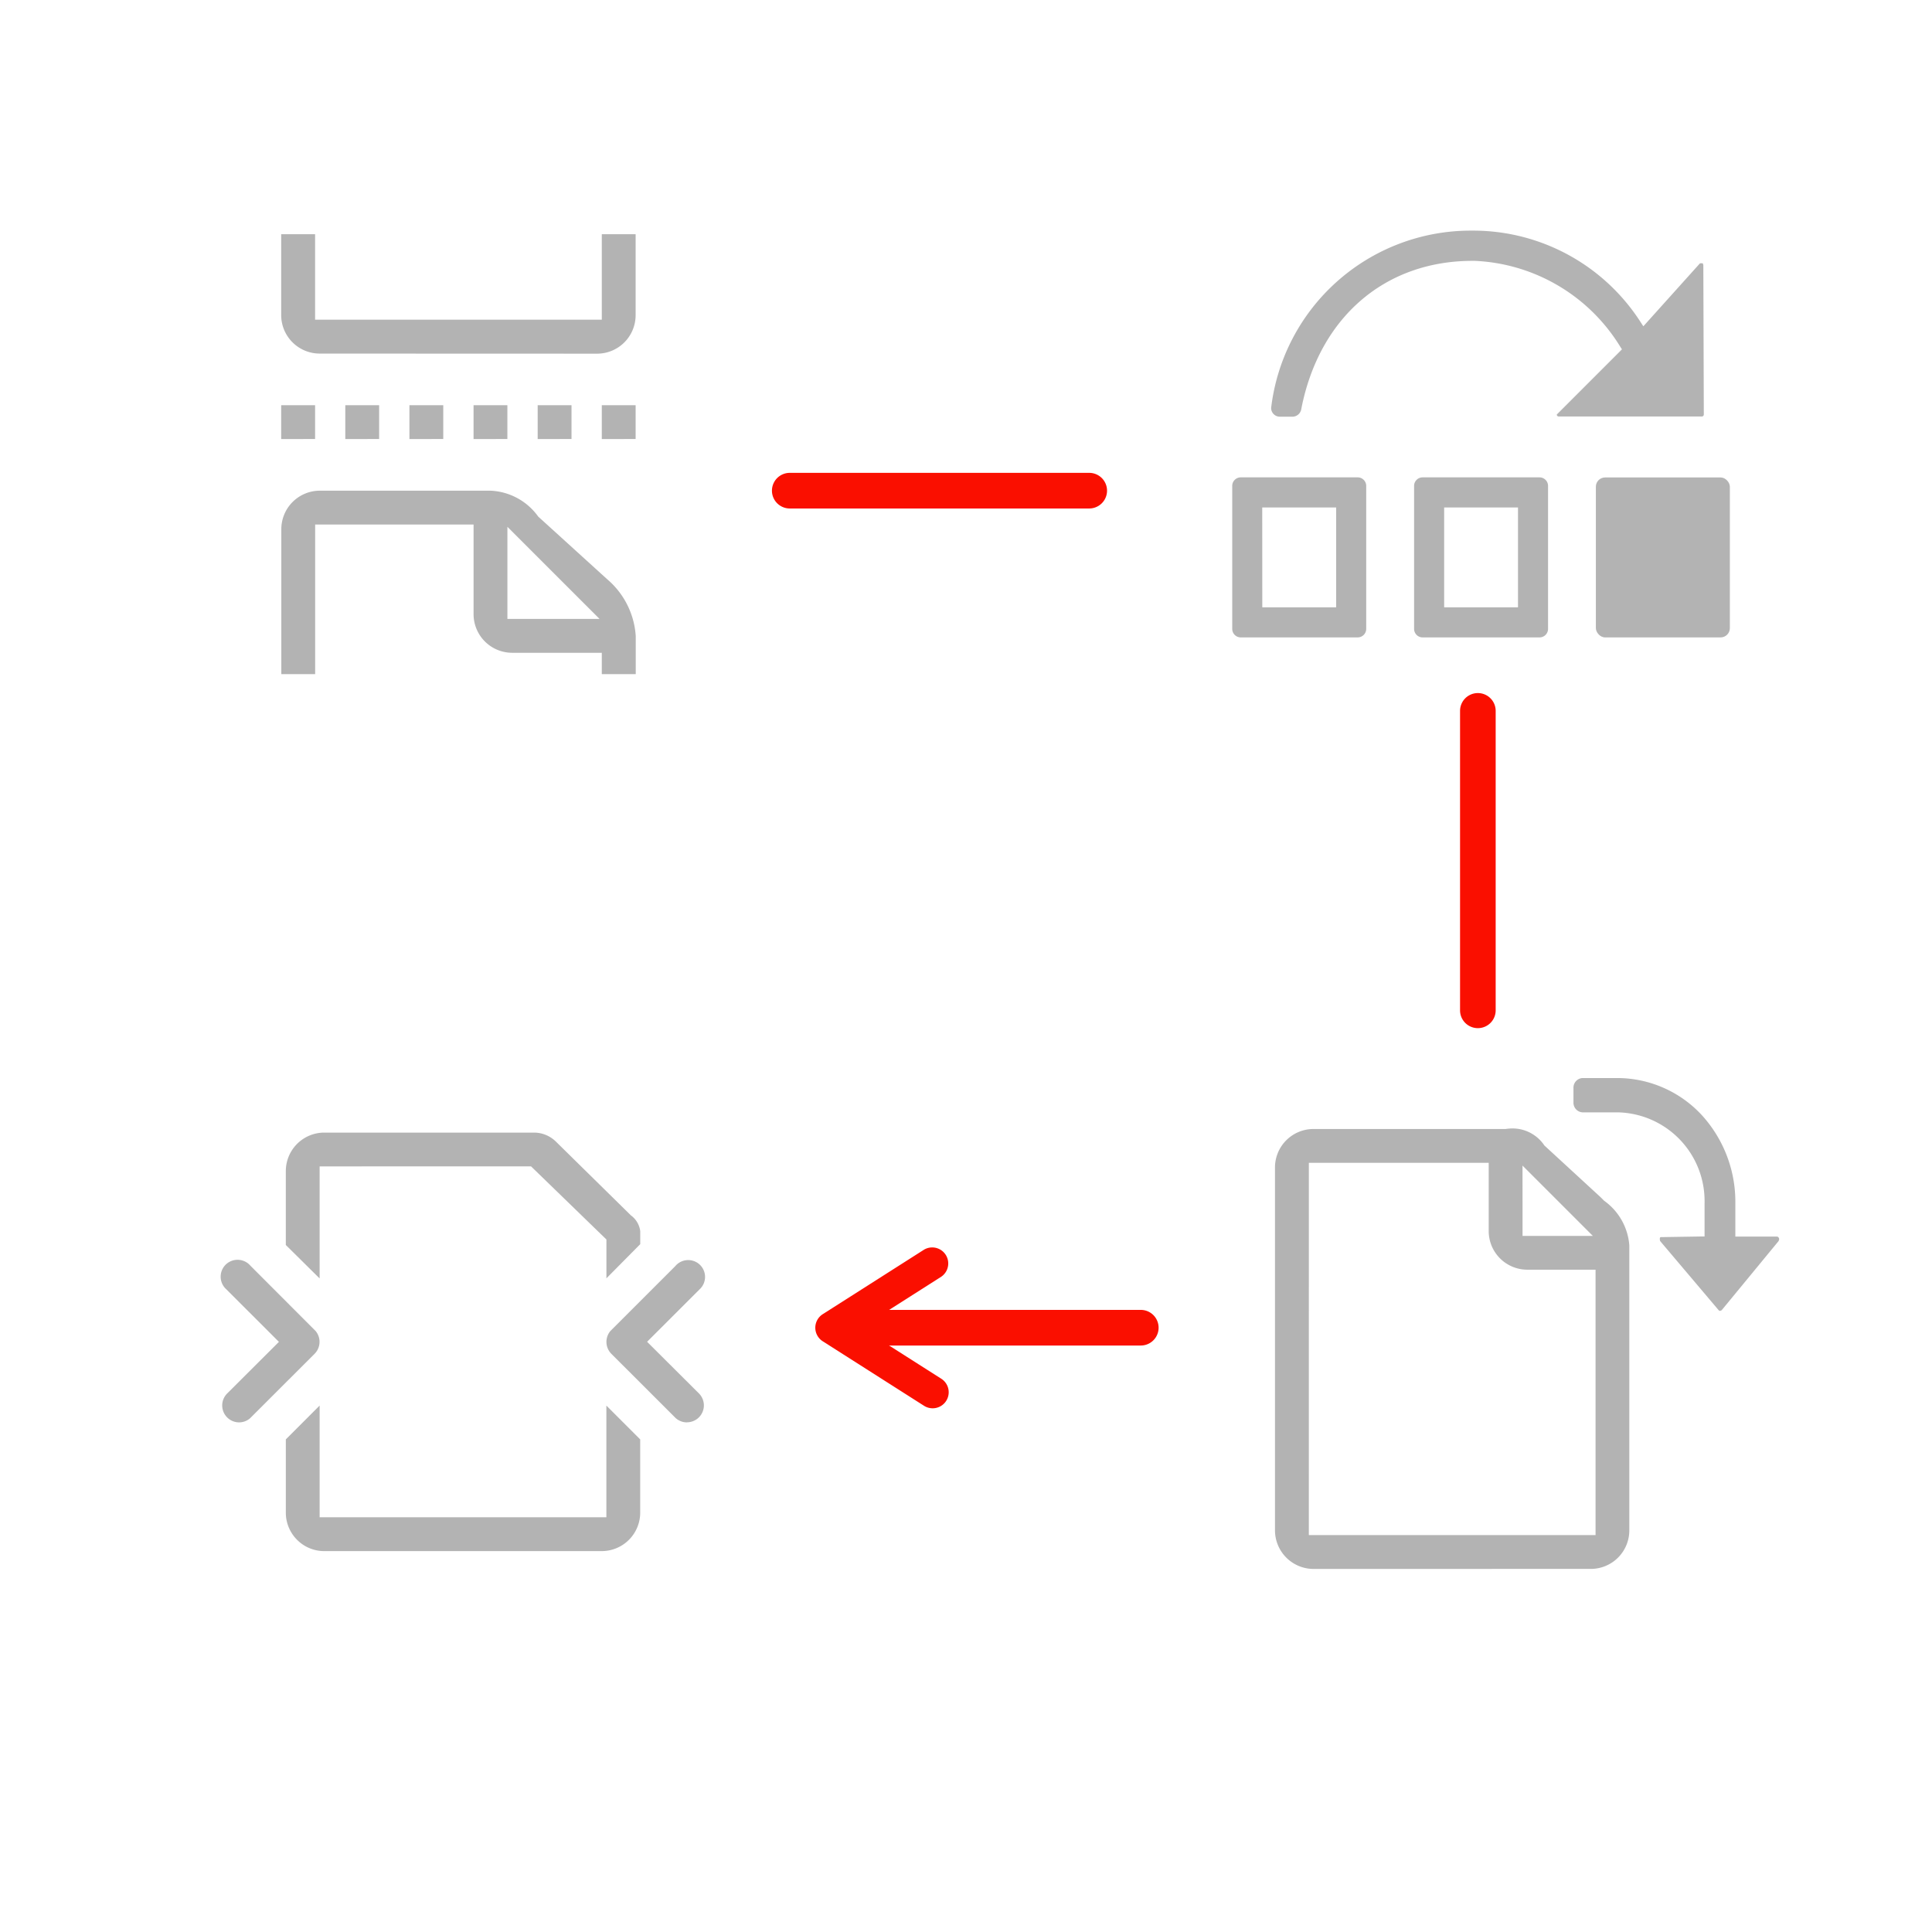 <svg xmlns="http://www.w3.org/2000/svg" width="100" height="100" viewBox="0 0 100 100"><defs><style>.a{fill:#fff;opacity:0;}.b,.e{fill:#b3b3b3;}.c{fill:#fa0f00;}.d{fill:none;}.e{fill-rule:evenodd;}</style></defs><g transform="translate(-4135.579 5649.938)"><rect class="a" width="100" height="100" transform="translate(4135.579 -5649.938)"/><g transform="translate(4175.53 -5628.711)"><line class="b" x2="16.391" transform="translate(0.922 4.17)"/><path class="c" d="M413.324,388.844h-15.5a.922.922,0,1,1,0-1.844h15.5a.922.922,0,0,1,0,1.844Z" transform="translate(-396.897 -383.752)"/><g transform="translate(10.868)"><path class="d" d="M409.517,391.817a.83.83,0,0,1-.446-1.529l4.149-2.642-4.148-2.641a.83.83,0,0,1,.89-1.4l5.248,3.342a.831.831,0,0,1,0,1.4l-5.25,3.343A.834.834,0,0,1,409.517,391.817Z" transform="translate(-408.686 -383.476)"/></g></g><g transform="translate(4207.901 -5614.069)"><line class="b" y2="16.391" transform="translate(4.172 0.922)"/><path class="c" d="M433.539,415.786v-15.5a.922.922,0,0,1,1.844,0v15.5a.922.922,0,0,1-1.844,0Z" transform="translate(-430.289 -399.36)"/><g transform="translate(0 10.867)"><path class="d" d="M430.013,411.979a.83.83,0,0,1,1.529-.446l2.643,4.149,2.641-4.148a.83.83,0,0,1,1.4.89l-3.342,5.248a.831.831,0,0,1-1.4,0l-3.343-5.25A.836.836,0,0,1,430.013,411.979Z" transform="translate(-430.013 -411.148)"/></g></g><g transform="translate(4177.778 -5585.386)"><line class="b" x1="16.391" transform="translate(0.461 4.17)"/><g transform="translate(0)"><path class="c" d="M398.719,435.844h15.5a.922.922,0,1,0,0-1.844h-15.5a.922.922,0,1,0,0,1.844Z" transform="translate(-397.371 -430.752)"/><path class="c" d="M403.412,438.817a.83.83,0,0,0,.446-1.529l-4.149-2.642,4.148-2.641a.83.83,0,0,0-.89-1.4l-5.248,3.342a.831.831,0,0,0,0,1.4l5.249,3.343A.835.835,0,0,0,403.412,438.817Z" transform="translate(-397.335 -430.476)"/></g></g><path class="e" d="M424.129,446.389a2,2,0,0,1-1.982-1.983V425.6a1.993,1.993,0,0,1,1.983-1.982h9.955a2.416,2.416,0,0,1,.353-.029,1.986,1.986,0,0,1,1.655.884l2.9,2.668.194.193a3.122,3.122,0,0,1,1.3,2.305v14.766a1.993,1.993,0,0,1-1.983,1.982Zm-.23-1.751H438.74V430.9h-3.549a2,2,0,0,1-1.982-1.983v-3.548H423.9Zm11.062-15.486H438.6l-3.641-3.641Zm10.228,3.879a.107.107,0,0,1-.071-.027l-3.038-3.589c-.028-.125-.013-.165.015-.2l2.057-.033h.23v-1.725a4.592,4.592,0,0,0-4.46-4.7h-1.855a.5.5,0,0,1-.471-.507v-.757a.5.5,0,0,1,.46-.513h1.836a5.976,5.976,0,0,1,4.322,1.892,6.653,6.653,0,0,1,1.761,4.586v1.727h2.142a.118.118,0,0,1,.088.037.168.168,0,0,1,.039.106l-.03.089L445.265,433Z" transform="translate(3779.425 -6015.119)"/><g transform="translate(4199.359 -5638)"><path class="b" d="M423.372,383.028a.439.439,0,0,1-.312-.135.446.446,0,0,1-.128-.318,10.4,10.4,0,0,1,10.3-9.177l.222,0a10.3,10.3,0,0,1,8.579,4.7l.164.252,2.933-3.262.14,0,.032.087.025,7.743a.1.1,0,0,1-.1.1h-7.411a.1.1,0,0,1-.1-.1l3.374-3.375-.1-.156a9.305,9.305,0,0,0-7.521-4.424h-.117c-4.542,0-7.936,2.937-8.859,7.666a.467.467,0,0,1-.442.4Z" transform="translate(-420.918 -373.399)"/><path class="b" d="M421.189,395.537a.442.442,0,0,1-.442-.442v-7.4a.442.442,0,0,1,.442-.442h6.05a.443.443,0,0,1,.443.442v7.4a.443.443,0,0,1-.442.442Zm1.114-1.557h3.823v-5.167H422.3Z" transform="translate(-420.747 -374.483)"/><path class="b" d="M431.4,395.537a.442.442,0,0,1-.442-.442v-7.4a.442.442,0,0,1,.442-.442h6.049a.443.443,0,0,1,.443.442v7.4a.442.442,0,0,1-.443.442Zm1.114-1.557h3.822v-5.167h-3.822Z" transform="translate(-421.545 -374.483)"/><rect class="b" width="6.935" height="8.279" rx="0.479" transform="translate(18.822 12.775)"/></g><path class="e" d="M384.94,396.371v-1.106h-4.655a2,2,0,0,1-1.982-1.984v-4.654h-8.2v7.744h-1.751v-7.514a1.994,1.994,0,0,1,1.983-1.982h8.848a3.206,3.206,0,0,1,2.467,1.341l3.573,3.246a4.215,4.215,0,0,1,1.474,2.941v1.968Zm-4.886-2.859h4.769l-4.769-4.768Zm4.886-9.309V382.45h1.751V384.2Zm-3.319,0V382.45h1.751V384.2Zm-3.319,0V382.45h1.751V384.2Zm-3.319,0V382.45h1.751V384.2Zm-3.319,0V382.45h1.751V384.2Zm-3.319,0V382.45H370.1V384.2Zm1.982-4.425a1.994,1.994,0,0,1-1.982-1.984V373.6H370.1v4.424H384.94V373.6h1.751V377.8a1.994,1.994,0,0,1-1.983,1.983Z" transform="translate(3781.788 -6011.415)"/><path class="b" d="M370.3,445.707a1.993,1.993,0,0,1-1.981-1.983v-3.8l1.75-1.751v5.781h14.842v-5.781l1.751,1.751v3.8a1.993,1.993,0,0,1-1.982,1.982Zm18.78-6.664a.872.872,0,0,1-.585-.225l-3.327-3.324a.878.878,0,0,1-.05-1.18l3.358-3.357a.872.872,0,1,1,1.26,1.2l-2.717,2.714,2.7,2.691a.876.876,0,0,1-.637,1.477Zm-23.179,0a.876.876,0,0,1-.633-1.48l2.694-2.687-2.719-2.717a.986.986,0,0,1-.089-.091.876.876,0,0,1,.1-1.233.878.878,0,0,1,1.234.1l3.376,3.382a.877.877,0,0,1-.054,1.175l-3.336,3.333A.867.867,0,0,1,365.9,439.043Zm2.418-9.181v-3.836a1.993,1.993,0,0,1,1.982-1.982h10.853a1.62,1.62,0,0,1,1.162.483l3.863,3.8a1.2,1.2,0,0,1,.485.82l0,.671-1.751,1.769v-2.01l-3.9-3.784H370.069v5.8Z" transform="translate(3782.054 -6015.359)"/></g></svg>